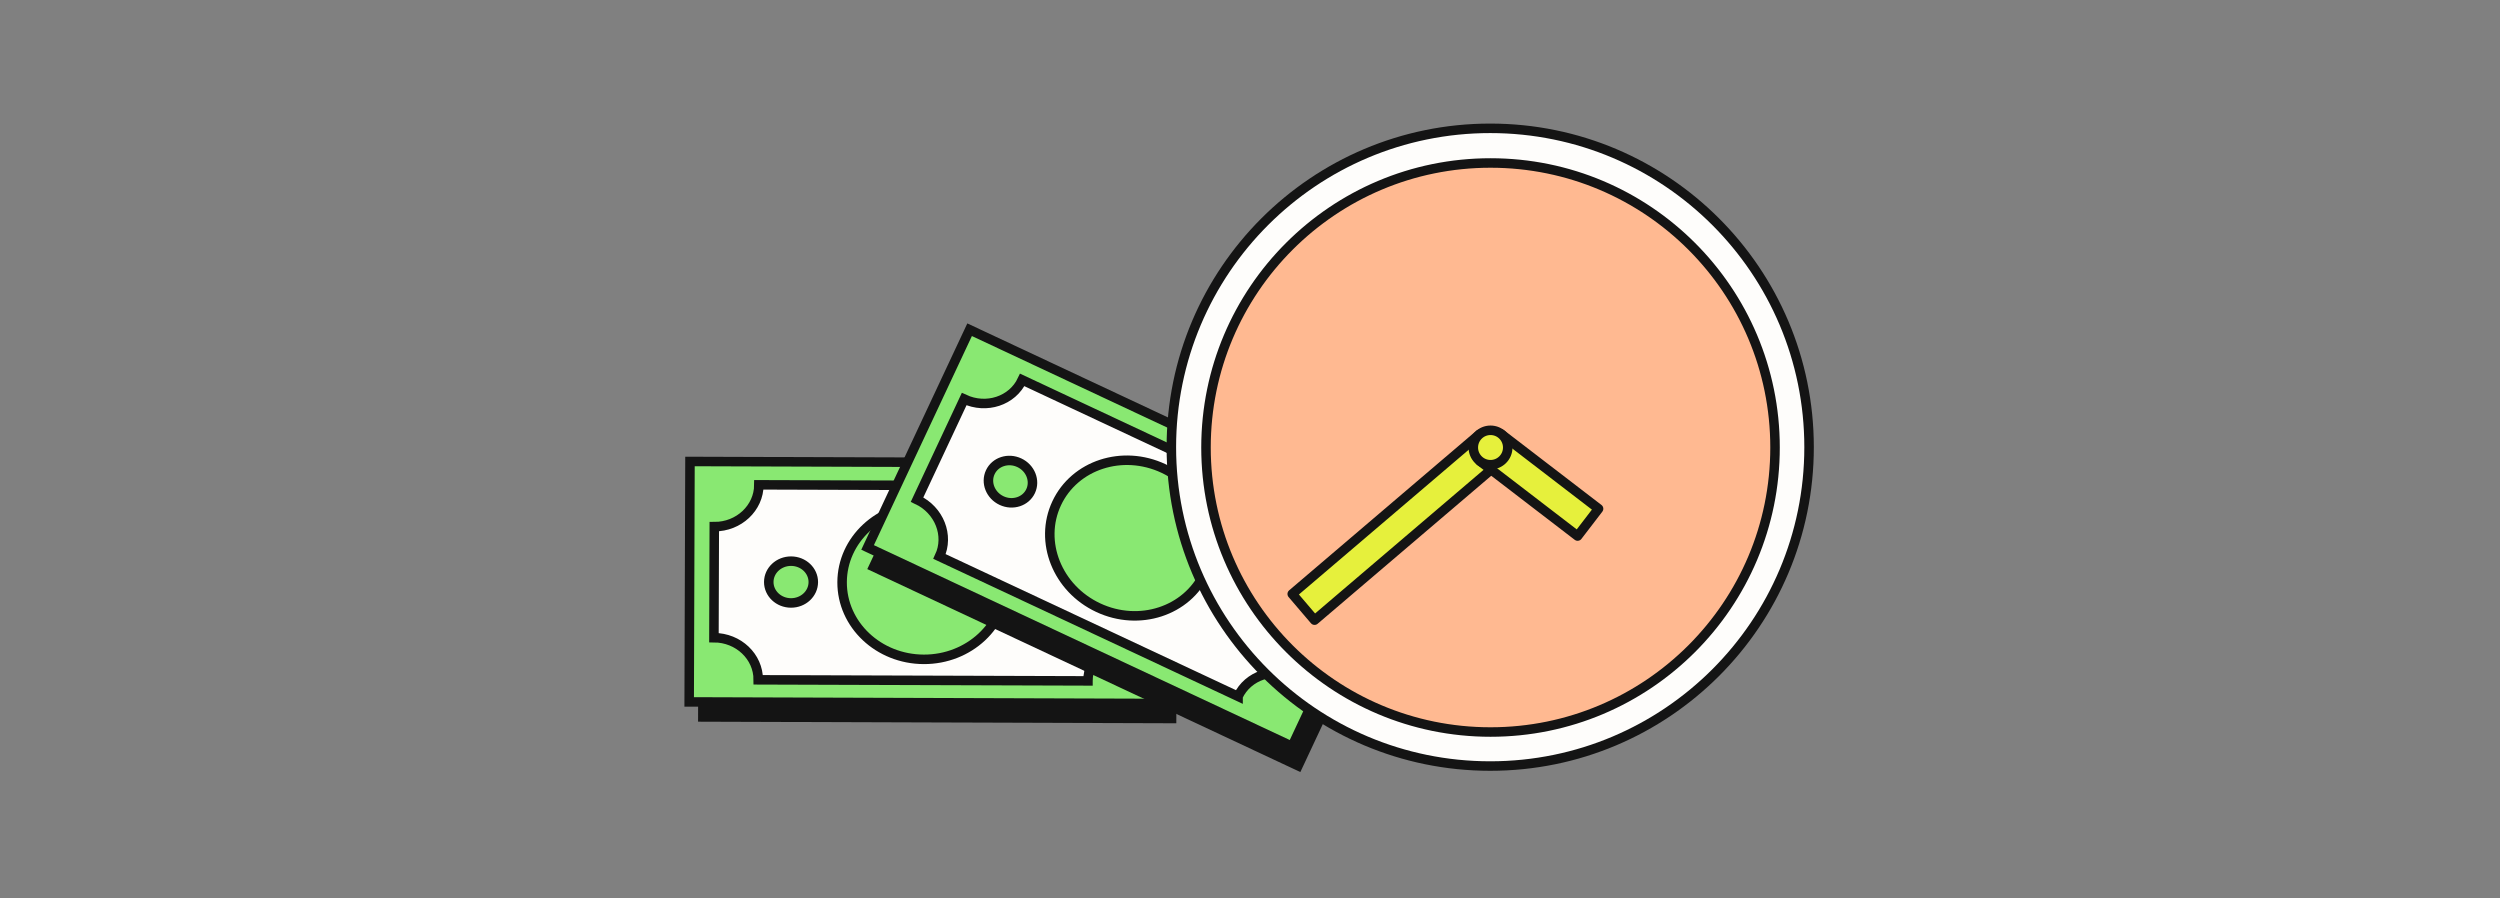 <svg width="526" height="189" viewBox="0 0 526 189" fill="none" xmlns="http://www.w3.org/2000/svg">
<rect x="0" y="0" width="526" height="189" fill="#808080" stroke="none"/>
<g style="mix-blend-mode:multiply">
<path d="M148.043 100.26L147.875 150.847L246.501 151.174L246.669 100.587L148.043 100.26Z" fill="#141414"/>
<path d="M148.043 100.26L147.875 150.847L246.501 151.174L246.669 100.587L148.043 100.26Z" stroke="#141414" stroke-width="2" stroke-miterlimit="10"/>
</g>
<path d="M243.629 148.009L243.797 97.422L145.171 97.095L145.003 147.682L243.629 148.009Z" fill="#89E872" stroke="#141414" stroke-width="2" stroke-miterlimit="10"/>
<path d="M228.906 143.26L159.536 143.033C159.552 138.154 155.377 134.185 150.211 134.168L150.286 110.81C155.452 110.827 159.652 106.885 159.668 102.006L229.039 102.233C229.023 107.112 233.198 111.081 238.364 111.098L238.288 134.456C233.123 134.439 228.922 138.38 228.906 143.259V143.26Z" fill="#FEFDFB" stroke="#141414" stroke-width="2" stroke-miterlimit="10"/>
<path d="M227.056 122.662C227.064 120.234 224.973 118.258 222.386 118.25C219.799 118.241 217.695 120.203 217.686 122.631C217.678 125.06 219.769 127.035 222.357 127.044C224.944 127.052 227.048 125.091 227.056 122.662Z" fill="#89E872" stroke="#141414" stroke-width="2" stroke-miterlimit="10"/>
<path d="M171.119 122.48C171.127 120.051 169.036 118.076 166.448 118.067C163.861 118.059 161.757 120.02 161.749 122.449C161.741 124.877 163.832 126.853 166.419 126.861C169.007 126.87 171.111 124.908 171.119 122.48Z" fill="#89E872" stroke="#141414" stroke-width="2" stroke-miterlimit="10"/>
<path d="M211.641 122.613C211.67 113.682 203.98 106.416 194.463 106.385C184.947 106.353 177.208 113.568 177.179 122.499C177.149 131.43 184.84 138.696 194.356 138.727C203.872 138.759 211.611 131.544 211.641 122.613Z" fill="#89E872" stroke="#141414" stroke-width="2" stroke-miterlimit="10"/>
<g style="mix-blend-mode:multiply">
<path d="M205.271 73.453L183.805 119.26L273.112 161.111L294.578 115.304L205.271 73.453Z" fill="#141414"/>
<path d="M205.271 73.453L183.805 119.26L273.112 161.111L294.578 115.304L205.271 73.453Z" stroke="#141414" stroke-width="2" stroke-miterlimit="10"/>
</g>
<path d="M271.847 157.03L293.312 111.223L204.006 69.372L182.54 115.179L271.847 157.03Z" fill="#89E872" stroke="#141414" stroke-width="2" stroke-miterlimit="10"/>
<path d="M260.488 146.521L197.671 117.087C199.741 112.669 197.627 107.311 192.949 105.119L202.859 83.967C207.536 86.159 213.007 84.353 215.077 79.935L277.894 109.369C275.823 113.787 277.938 119.146 282.615 121.338L272.706 142.489C268.028 140.298 262.558 142.102 260.488 146.52L260.488 146.521Z" fill="#FEFDFB" stroke="#141414" stroke-width="2" stroke-miterlimit="10"/>
<path d="M267.491 127.06C268.521 124.861 267.457 122.189 265.114 121.091C262.772 119.993 260.037 120.885 259.006 123.084C257.976 125.283 259.04 127.956 261.383 129.054C263.726 130.152 266.46 129.259 267.491 127.06Z" fill="#89E872" stroke="#141414" stroke-width="2" stroke-miterlimit="10"/>
<path d="M216.842 103.331C217.873 101.132 216.809 98.459 214.466 97.361C212.123 96.263 209.389 97.156 208.358 99.355C207.328 101.554 208.391 104.226 210.734 105.324C213.077 106.422 215.812 105.53 216.842 103.331Z" fill="#89E872" stroke="#141414" stroke-width="2" stroke-miterlimit="10"/>
<path d="M253.529 120.519C257.318 112.432 253.405 102.603 244.788 98.564C236.171 94.526 226.113 97.809 222.323 105.896C218.533 113.983 222.447 123.813 231.064 127.851C239.681 131.889 249.739 128.607 253.529 120.519Z" fill="#89E872" stroke="#141414" stroke-width="2" stroke-miterlimit="10"/>
<path d="M313.541 27C350.593 27 380.629 57.036 380.629 94.088C380.629 131.14 350.593 161.176 313.541 161.176C276.489 161.176 246.453 131.14 246.453 94.088C246.453 57.036 276.489 27 313.541 27Z" fill="#FEFDFB" stroke="#141414" stroke-width="2" stroke-linecap="round" stroke-linejoin="round"/>
<path d="M313.605 34.292C346.666 34.292 373.468 61.093 373.468 94.155C373.468 127.216 346.666 154.018 313.605 154.018C280.544 154.018 253.742 127.216 253.742 94.155C253.742 61.093 280.544 34.292 313.605 34.292Z" fill="#FFB991" stroke="#141414" stroke-width="2" stroke-linecap="round" stroke-linejoin="round"/>
<path d="M276.582 130.481L271.883 124.969L311.261 91.396L315.96 96.908L276.582 130.481Z" fill="#E6F03C" stroke="#141414" stroke-width="2" stroke-linecap="round" stroke-linejoin="round"/>
<path d="M336.339 107.039L331.93 112.785L311.402 97.034L315.812 91.288L336.339 107.039Z" fill="#E6F03C" stroke="#141414" stroke-width="2" stroke-linecap="round" stroke-linejoin="round"/>
<path d="M313.606 90.533C315.606 90.533 317.228 92.154 317.228 94.154C317.228 96.154 315.606 97.776 313.606 97.776C311.606 97.776 309.984 96.154 309.984 94.154C309.984 92.154 311.606 90.533 313.606 90.533Z" fill="#E6F03C" stroke="#141414" stroke-width="2" stroke-linecap="round" stroke-linejoin="round"/>
</svg>
